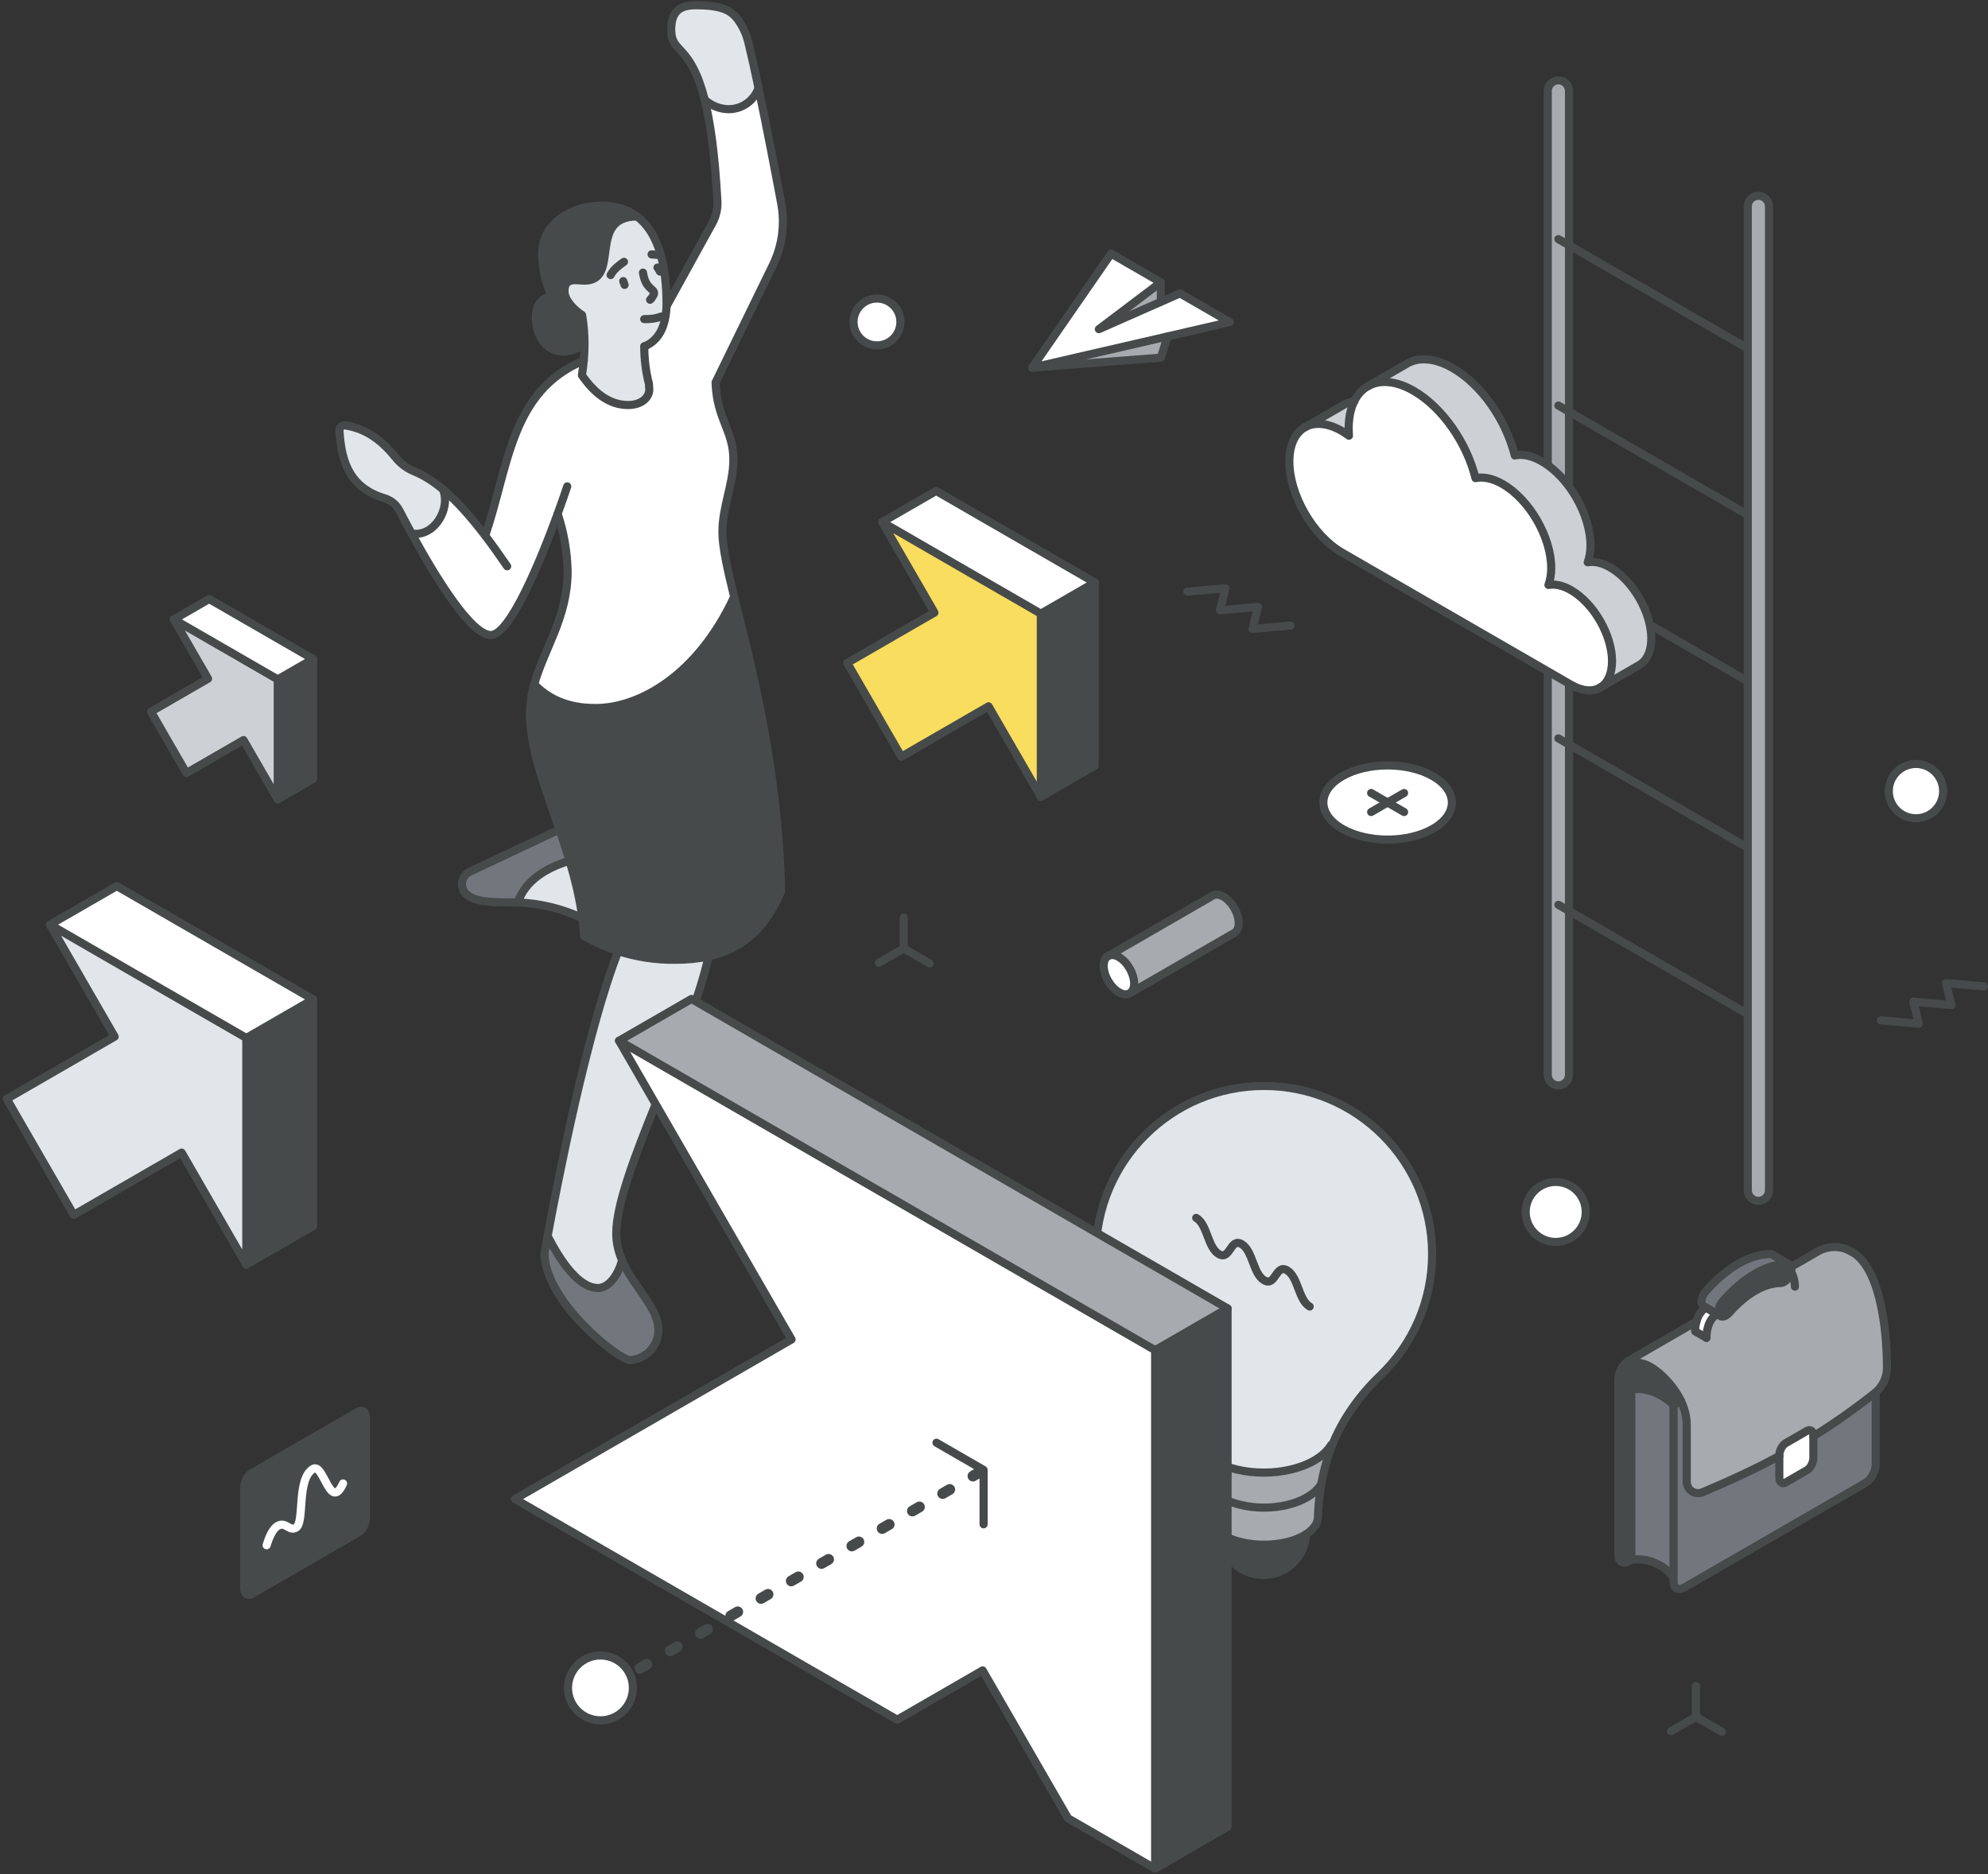 <svg xmlns="http://www.w3.org/2000/svg" xmlns:xlink="http://www.w3.org/1999/xlink" x="0" y="0" width="734.25" height="692.308" viewBox="0, 0, 734.25, 692.308"><rect x="0" y="0" width="734.25" height="692.308" fill="#333333" stroke="none"/><g id="Layer_1"><path d="M455.417,335.017 C456.409,336.763 457.021,338.721 457.021,340.485 C457.021,342.282 456.39,343.538 455.372,344.131 L416.74,366.435 C417.758,365.842 418.39,364.58 418.39,362.789 C418.39,361.018 417.777,359.066 416.792,357.321 C415.769,355.524 414.338,353.946 412.76,353.038 C411.208,352.143 409.798,352.059 408.78,352.645 L447.411,330.341 C448.429,329.755 449.839,329.839 451.392,330.734 C452.97,331.648 454.399,333.22 455.417,335.017" fill="#A7AAAE"></path><path d="M416.792,357.321 C417.777,359.066 418.39,361.018 418.39,362.789 C418.39,364.58 417.758,365.842 416.74,366.435 C415.723,367.021 414.313,366.937 412.76,366.035 C411.208,365.14 409.798,363.601 408.78,361.836 C407.763,360.071 407.131,358.081 407.131,356.29 C407.131,354.493 407.763,353.231 408.78,352.645 C409.798,352.059 411.208,352.143 412.76,353.038 C414.338,353.946 415.769,355.524 416.792,357.321" fill="#FFFFFF"></path><path d="M409.281,353.145 C410.299,352.559 411.709,352.643 413.26,353.538 C414.839,354.446 416.269,356.024 417.293,357.821 C418.278,359.566 418.89,361.518 418.89,363.289 C418.89,365.08 418.26,366.344 417.241,366.935 C416.225,367.523 414.813,367.437 413.26,366.535 C411.709,365.64 410.299,364.101 409.281,362.335 C408.263,360.571 407.632,358.581 407.632,356.79 C407.632,354.993 408.263,353.731 409.281,353.145 z" fill-opacity="0" stroke="#474A4A" stroke-width="3" stroke-linecap="round" stroke-linejoin="round"></path><path d="M409.281,353.145 L447.912,330.841 C448.929,330.254 450.34,330.338 451.892,331.233 C453.47,332.148 454.9,333.72 455.918,335.517 C456.91,337.262 457.521,339.22 457.521,340.985 C457.521,342.782 456.89,344.038 455.873,344.63 L417.241,366.935" fill-opacity="0" stroke="#474A4A" stroke-width="3" stroke-linecap="round" stroke-linejoin="round"></path><path d="M476.646,231.075 L462.604,232.311 L464.623,224.193 L450.581,225.429 L452.598,217.311 L438.556,218.546" fill-opacity="0" stroke="#474A4A" stroke-width="3" stroke-linecap="round" stroke-linejoin="round"></path><path d="M528.443,462.76 C528.443,480.379 521.098,496.302 509.3,507.602 C501.659,514.917 495.391,523.592 491.511,533.368 L491.154,533.227 C489.898,535.346 487.801,537.338 484.873,539.026 C474.598,544.958 457.947,544.958 447.672,539.026 C444.752,537.345 442.663,535.361 441.406,533.249 L441.169,533.346 C437.288,523.577 431.021,514.909 423.386,507.602 C411.595,496.302 404.244,480.379 404.244,462.76 C404.244,428.46 432.047,400.656 466.347,400.649 C500.64,400.656 528.443,428.46 528.443,462.76" fill="#E1E6EA"></path><path d="M491.154,533.226 L491.511,533.368 C491.013,534.586 490.567,535.829 490.158,537.084 C489.162,540.163 488.351,543.299 487.735,546.496 L487.719,546.496 C487.638,546.905 487.564,547.306 487.497,547.715 C486.426,549.506 484.649,551.194 482.167,552.629 C473.425,557.669 459.262,557.669 450.528,552.629 C448.037,551.194 446.26,549.506 445.19,547.707 C445.123,547.298 445.042,546.897 444.966,546.496 L444.952,546.496 C444.335,543.299 443.525,540.163 442.529,537.084 C442.12,535.821 441.667,534.572 441.169,533.345 L441.406,533.248 C442.663,535.36 444.752,537.344 447.673,539.025 C457.947,544.957 474.598,544.957 484.873,539.025 C487.801,537.337 489.898,535.345 491.154,533.226" fill="#A7AAAE"></path><path d="M487.496,547.716 C486.79,551.671 486.389,555.699 486.292,559.774 C486.292,562.078 484.815,564.351 481.891,566.258 C481.45,566.545 480.97,566.822 480.456,567.089 C478.511,568.097 476.256,568.851 473.854,569.356 C471.453,569.862 468.898,570.114 466.342,570.114 C461.234,570.114 456.129,569.11 452.236,567.089 C451.537,566.726 450.898,566.338 450.318,565.937 C447.693,564.116 446.393,561.951 446.393,559.774 C446.297,555.699 445.895,551.671 445.189,547.708 C446.26,549.507 448.036,551.195 450.527,552.63 C459.262,557.67 473.424,557.67 482.166,552.63 C484.648,551.195 486.426,549.507 487.496,547.716" fill="#A7AAAE"></path><path d="M481.891,566.258 C481.497,574.636 474.583,581.31 466.109,581.31 C457.53,581.31 450.542,574.471 450.319,565.937 C450.899,566.338 451.537,566.726 452.237,567.089 C456.129,569.11 461.235,570.114 466.342,570.114 C468.899,570.114 471.453,569.862 473.855,569.356 C476.256,568.851 478.511,568.097 480.456,567.089 C480.97,566.822 481.453,566.548 481.891,566.258" fill="#474A4A"></path><path d="M492.011,533.868 C495.94,524.111 502.158,515.417 509.8,508.101 C521.598,496.802 528.943,480.879 528.943,463.26 C528.943,428.96 501.14,401.156 466.847,401.149 C432.546,401.156 404.743,428.96 404.743,463.26 C404.743,480.879 412.095,496.802 423.886,508.101 C431.521,515.409 437.75,524.092 441.668,533.846 C442.161,535.074 442.619,536.321 443.029,537.585 C444.025,540.663 444.834,543.8 445.451,546.996 L445.466,546.996 C445.541,547.397 445.619,547.8 445.69,548.208 C446.367,552.176 446.797,556.199 446.894,560.273 C446.894,562.451 448.194,564.616 450.819,566.436 C451.399,566.838 452.037,567.225 452.737,567.589 C456.629,569.609 461.735,570.614 466.842,570.614 C469.399,570.614 471.953,570.361 474.355,569.855 C476.756,569.35 479.011,568.597 480.956,567.589 C481.47,567.322 481.95,567.045 482.391,566.758 C485.316,564.85 486.792,562.578 486.792,560.273 C486.889,556.199 487.319,552.176 487.996,548.216 C488.067,547.807 488.138,547.405 488.219,546.996 L488.235,546.996 C488.851,543.8 489.661,540.663 490.657,537.585 C491.067,536.329 491.519,535.09 492.011,533.868 z" fill-opacity="0" stroke="#474A4A" stroke-width="3" stroke-linecap="round" stroke-linejoin="round"></path><path d="M441.802,449.879 C445.994,452.295 445.994,460.852 450.187,463.268 C454.372,465.698 454.372,457.135 458.566,459.551 C462.75,461.974 462.75,470.538 466.944,472.954 C471.144,475.377 471.144,466.821 475.336,469.237 C479.522,471.66 479.522,480.217 483.722,482.633" fill-opacity="0" stroke="#474A4A" stroke-width="3" stroke-linecap="round" stroke-linejoin="round"></path><path d="M488.011,548.193 C488.004,548.201 488.004,548.208 487.996,548.215 C486.926,550.006 485.149,551.694 482.666,553.13 C473.924,558.17 459.762,558.17 451.028,553.13 C448.536,551.694 446.76,550.006 445.69,548.208" fill-opacity="0" stroke="#474A4A" stroke-width="3" stroke-linecap="round" stroke-linejoin="round"></path><path d="M491.654,533.726 C490.398,535.845 488.301,537.837 485.373,539.525 C475.098,545.457 458.447,545.457 448.173,539.525 C445.252,537.844 443.163,535.86 441.906,533.748" fill-opacity="0" stroke="#474A4A" stroke-width="3" stroke-linecap="round" stroke-linejoin="round"></path><path d="M482.391,566.758 C481.997,575.136 475.083,581.81 466.609,581.81 C458.03,581.81 451.042,574.971 450.819,566.437" fill-opacity="0" stroke="#474A4A" stroke-width="3" stroke-linecap="round" stroke-linejoin="round"></path><path d="M403.861,214.678 L403.861,282.34 L383.923,293.847 L383.923,226.186 z" fill="#474A4A"></path><path d="M403.861,214.678 L383.923,226.186 L325.319,192.355 L345.258,180.847 z" fill="#FFFFFF"></path><path d="M383.922,226.186 L383.922,293.848 L364.616,260.413 L332.41,279.005 L312.418,244.382 L344.624,225.79 L325.318,192.355 z" fill="#F8DD5E"></path><path d="M384.422,294.348 L384.422,226.686 L325.818,192.855 L345.124,226.29 L312.918,244.883 L332.91,279.506 L365.116,260.913 L384.422,294.348 z" fill-opacity="0" stroke="#474A4A" stroke-width="3" stroke-linecap="round" stroke-linejoin="round"></path><path d="M384.422,226.686 L404.36,215.178" fill-opacity="0" stroke="#474A4A" stroke-width="3" stroke-linecap="round" stroke-linejoin="round"></path><path d="M384.422,294.348 L404.36,282.84 L404.36,215.179 L345.758,181.348 L325.818,192.855" fill-opacity="0" stroke="#474A4A" stroke-width="3" stroke-linecap="round" stroke-linejoin="round"></path><path d="M178.688,197.356 L178.726,197.331 C187.474,171.465 188.055,144.07 215.096,132.668 C214.945,134.488 214.717,136.295 214.426,138.104 C218.661,144.248 224.186,149.114 231.48,149.114 C236.663,149.114 239.306,146.156 239.306,143.388 C239.306,142.68 239.179,141.959 239.179,141.264 C238.029,136.789 237.447,132.174 237.46,127.547 L237.46,127.484 C242.567,125.411 245.538,120.519 245.677,112.592 L245.689,112.592 L262.605,81.91 C263.97,79.445 264.614,76.651 264.463,73.832 C263.527,56.134 261.783,44.352 259.748,36.286 C262.212,38.574 265.449,39.851 268.812,39.838 C273.73,39.75 278.04,36.627 279.658,32.001 C282.68,46.399 285.941,63.44 288.027,74.603 C289.481,82.315 288.406,90.305 284.968,97.371 L263.793,140.771 C264.26,154.424 270.367,158.457 270.367,169.24 C270.367,178.57 266.321,186.383 266.321,196.092 C266.321,201.502 268.116,209.593 270.683,220.048 L270.62,220.061 C257.282,248.72 235.93,261.045 219.433,261.045 C208.484,261.045 201.772,257.329 196.816,252.297 C200.457,239.137 209.142,227.621 209.142,210.529 C208.99,203.31 207.751,196.155 205.463,189.303 C199.534,205.548 188.018,234.081 180.812,234.081 C173.593,234.081 160.876,213.689 151.546,196.61 L151.571,196.597 C152.013,196.661 152.468,196.705 152.924,196.711 C159.282,196.799 163.872,190.087 163.872,184.158 C163.834,182.894 163.619,181.642 163.252,180.416 C168.119,184.524 173.188,190.125 178.688,197.356" fill="#FFFFFF"></path><path d="M209.863,317.454 C208.7,313.535 207.423,309.679 206.134,305.912 C200.837,290.35 195.249,276.039 195.249,263.207 C195.249,259.365 195.856,255.774 196.817,252.298 C201.772,257.329 208.485,261.046 219.433,261.046 C235.93,261.046 257.282,248.72 270.62,220.061 L270.683,220.048 C276.675,244.51 286.852,281.981 288.028,328.68 C283.047,340.133 275.79,349.539 261.176,352.801 C257.573,353.61 253.528,354.039 248.964,354.039 C241.771,354.128 234.654,353.054 227.865,350.854 C223.504,349.451 219.268,347.579 215.261,345.266 C215.122,343.041 214.894,340.841 214.604,338.654 C213.643,331.385 211.911,324.318 209.863,317.454" fill="#474A4A"></path><path d="M275.904,15.161 C277.029,19.75 278.319,25.616 279.658,32 C278.04,36.627 273.73,39.749 268.812,39.838 C265.449,39.851 262.213,38.574 259.748,36.286 C254.514,15.502 247.397,19.421 247.397,10.408 C247.397,3.328 251.088,1.445 256.36,1.445 C266.094,1.445 269.419,3.303 271.96,6.64 C273.831,9.182 275.171,12.077 275.904,15.161" fill="#E1E6EA"></path><path d="M248.964,354.039 C253.528,354.039 257.573,353.609 261.176,352.8 C254.792,382.875 227.106,433.632 227.106,455.11 C227.106,458.727 227.941,461.988 229.243,465.022 L229.23,465.034 C227.991,470.028 224.578,475.287 220.368,475.287 C213.251,475.287 206.538,465.414 201.759,456.097 C205.261,437.02 216.31,380.043 227.865,350.853 C234.653,353.053 241.771,354.127 248.964,354.039" fill="#E1E6EA"></path><path d="M215.096,132.667 C215.286,130.631 215.374,128.596 215.374,126.548 L215.374,126.435 C215.381,122.907 215.083,119.368 214.489,115.891 C211.493,113.944 207.979,110.392 207.979,107.029 C207.979,103.957 209.521,102.984 211.885,102.984 C213.061,102.984 214.173,103.161 215.387,103.161 C228.964,103.161 216.209,79.697 234.78,79.457 C243.111,85.702 245.689,98.458 245.689,111.985 C245.689,112.187 245.685,112.389 245.677,112.592 C245.36,120.513 242.567,125.411 237.46,127.484 L237.46,127.547 C237.447,132.174 238.029,136.788 239.179,141.263 C239.179,141.959 239.305,142.679 239.305,143.387 C239.305,146.156 236.663,149.114 231.48,149.114 C224.185,149.114 218.661,144.247 214.426,138.103 C214.717,136.295 214.945,134.487 215.096,132.667" fill="#E1E6EA"></path><path d="M242.693,490.975 C242.579,496.752 238.104,501.481 232.352,501.923 C227.788,501.923 200.609,479.99 200.609,462.493 C200.609,462.468 201.013,460.129 201.759,456.096 C206.537,465.413 213.25,475.287 220.368,475.287 C224.577,475.287 227.991,470.028 229.23,465.034 L229.242,465.022 C233.503,475.046 242.693,482.454 242.693,490.975" fill="#72777E"></path><path d="M234.78,79.457 C216.209,79.697 228.965,103.161 215.387,103.161 C214.174,103.161 213.061,102.984 211.885,102.984 C209.522,102.984 207.979,103.957 207.979,107.029 C207.979,110.392 211.493,113.944 214.489,115.891 C215.084,119.368 215.381,122.907 215.375,126.435 L215.375,126.548 C213.137,128.318 210.381,129.304 207.537,129.355 C200.799,129.355 197.41,122.92 197.41,116.814 C197.41,111.429 200.116,109.621 203.188,108.736 C200.976,103.881 199.8,98.635 199.724,93.313 C199.724,81.91 210.684,75.462 221.582,75.462 C227.069,75.462 231.405,76.916 234.78,79.457" fill="#474A4A"></path><path d="M209.863,317.454 C211.911,324.318 213.643,331.385 214.604,338.654 C207.119,335.14 199.016,333.168 190.761,332.852 L190.761,332.839 C193.517,324.811 201.039,320.147 209.863,317.454" fill="#E1E6EA"></path><path d="M206.133,305.912 C207.423,309.679 208.699,313.535 209.862,317.454 C201.038,320.147 193.516,324.811 190.76,332.839 L190.76,332.852 C190.179,332.827 189.597,332.814 189.003,332.814 L186.652,332.814 C179.914,332.814 174.68,332.473 171.684,329.729 C169.661,327.795 169.595,324.605 171.52,322.586 C171.951,322.133 172.467,321.765 173.036,321.499 z" fill="#72777E"></path><path d="M163.252,180.415 C163.619,181.642 163.834,182.893 163.872,184.157 C163.872,190.086 159.282,196.799 152.924,196.71 C152.468,196.704 152.013,196.66 151.571,196.597 L151.546,196.609 C149.915,193.626 148.385,190.744 147.007,188.089 C145.882,185.927 143.948,184.309 141.622,183.601 C129.498,179.91 125.579,171.358 124.884,158.595 C124.854,158.04 125.074,157.496 125.491,157.116 C125.908,156.737 126.465,156.565 127.008,156.648 C135.116,157.892 140.825,162.552 145.655,168.532 C147.488,170.795 149.852,172.564 152.544,173.652 C156.071,175.093 159.611,177.331 163.252,180.402 z" fill="#E1E6EA"></path><path d="M246.189,113.092 L263.104,82.41 C264.469,79.945 265.114,77.151 264.962,74.332 C264.027,56.634 262.28,44.852 260.247,36.785 C255.008,16.004 247.896,19.921 247.896,10.907 C247.896,3.828 251.587,1.945 256.859,1.945 C266.593,1.945 269.918,3.803 272.459,7.14 C274.33,9.681 275.67,12.576 276.403,15.661 C277.528,20.25 278.818,26.116 280.158,32.5 C283.18,46.899 286.441,63.94 288.527,75.103 C289.981,82.815 288.906,90.804 285.467,97.871 L264.293,141.271 C264.76,154.924 270.866,158.956 270.866,169.74 C270.866,179.07 266.821,186.883 266.821,196.592 C266.821,202.002 268.618,210.092 271.182,220.548 C277.18,245.008 287.351,282.48 288.527,329.179 C283.546,340.633 276.287,350.029 261.675,353.3 C258.072,354.107 254.027,354.539 249.463,354.539 C242.27,354.627 235.155,353.546 228.364,351.353 C224.004,349.945 219.768,348.079 215.76,345.765 C215.621,343.54 215.393,341.341 215.103,339.154 C214.139,331.885 212.405,324.819 210.362,317.953 C209.196,314.035 207.919,310.179 206.633,306.411 C201.322,290.854 195.748,276.538 195.748,263.707 C195.748,259.864 196.355,256.274 197.316,252.797 C200.955,239.636 209.642,228.12 209.642,211.029 C209.49,203.81 208.251,196.655 205.963,189.802" fill-opacity="0" stroke="#474A4A" stroke-width="3" stroke-linecap="round" stroke-linejoin="round"></path><path d="M197.266,252.746 L197.317,252.797 C202.291,257.809 208.985,261.545 219.933,261.545 C236.431,261.545 257.783,249.219 271.12,220.56" fill-opacity="0" stroke="#474A4A" stroke-width="3" stroke-linecap="round" stroke-linejoin="round"></path><path d="M179.226,197.83 C187.975,171.965 188.556,144.57 215.596,133.167 L215.609,133.167" fill-opacity="0" stroke="#474A4A" stroke-width="3" stroke-linecap="round" stroke-linejoin="round"></path><path d="M163.752,180.903 C160.111,177.831 156.571,175.593 153.044,174.153 C150.352,173.065 147.988,171.296 146.155,169.032 C141.325,163.053 135.616,158.392 127.508,157.149 C126.965,157.066 126.408,157.237 125.991,157.617 C125.574,157.996 125.354,158.54 125.384,159.096 C126.079,171.859 129.998,180.41 142.122,184.102 C144.448,184.81 146.382,186.428 147.507,188.59 C148.885,191.244 150.416,194.127 152.046,197.11 C161.378,214.188 174.093,234.581 181.312,234.581 C188.518,234.581 200.034,206.048 205.963,189.803 L205.963,189.79 C207.72,184.986 208.984,181.27 209.503,179.664" fill-opacity="0" stroke="#474A4A" stroke-width="3" stroke-linecap="round" stroke-linejoin="round"></path><path d="M187.316,209.183 C184.484,205.036 181.786,201.261 179.188,197.856 C173.676,190.634 168.619,185.024 163.752,180.915" fill-opacity="0" stroke="#474A4A" stroke-width="3" stroke-linecap="round" stroke-linejoin="round"></path><path d="M152.071,197.097 C152.513,197.16 152.968,197.204 153.424,197.211 C159.782,197.299 164.372,190.587 164.372,184.658 C164.334,183.393 164.119,182.142 163.752,180.915 L163.752,180.903" fill-opacity="0" stroke="#474A4A" stroke-width="3" stroke-linecap="round" stroke-linejoin="round"></path><path d="M237.96,127.908 L237.96,128.047 C237.947,132.674 238.529,137.288 239.679,141.763 C239.679,142.459 239.806,143.179 239.806,143.887 C239.806,146.656 237.163,149.614 231.98,149.614 C224.686,149.614 219.161,144.747 214.926,138.603 C215.217,136.795 215.436,134.987 215.596,133.167 C215.776,131.131 215.875,129.096 215.875,127.049 L215.875,126.935 C215.881,123.408 215.584,119.868 214.989,116.391 C211.993,114.445 208.479,110.892 208.479,107.53 C208.479,104.457 210.022,103.484 212.385,103.484 C213.561,103.484 214.673,103.661 215.887,103.661 C229.464,103.661 216.708,80.077 235.28,79.957 L235.368,79.957" fill-opacity="0" stroke="#474A4A" stroke-width="3" stroke-linecap="round" stroke-linejoin="round"></path><path d="M237.96,127.984 C243.067,125.911 245.86,121.013 246.177,113.092 C246.185,112.889 246.189,112.687 246.189,112.485 C246.189,98.958 243.605,86.211 235.28,79.957 C231.902,77.42 227.568,75.963 222.082,75.963 C211.184,75.963 200.224,82.41 200.224,93.813 C200.3,99.135 201.476,104.381 203.688,109.236 C200.616,110.121 197.91,111.929 197.91,117.314 C197.91,123.42 201.298,129.855 208.037,129.855 C210.881,129.804 213.637,128.818 215.875,127.048" fill-opacity="0" stroke="#474A4A" stroke-width="3" stroke-linecap="round" stroke-linejoin="round"></path><path d="M260.235,36.773 L260.248,36.786 C262.713,39.074 265.949,40.351 269.312,40.338 C274.23,40.25 278.54,37.127 280.158,32.501 C280.171,32.487 280.184,32.462 280.184,32.45" fill-opacity="0" stroke="#474A4A" stroke-width="3" stroke-linecap="round" stroke-linejoin="round"></path><path d="M228.365,351.353 C216.81,380.543 205.774,437.522 202.26,456.596 C201.516,460.629 201.109,462.968 201.109,462.993 C201.109,480.49 228.289,502.423 232.853,502.423 C238.605,501.981 243.08,497.252 243.194,491.475 C243.194,482.955 234.021,475.539 229.743,465.522 C228.446,462.485 227.606,459.226 227.606,455.61 C227.606,434.131 255.292,383.374 261.676,353.3" fill-opacity="0" stroke="#474A4A" stroke-width="3" stroke-linecap="round" stroke-linejoin="round"></path><path d="M202.259,456.597 C207.037,465.914 213.75,475.787 220.868,475.787 C225.077,475.787 228.491,470.529 229.73,465.535" fill-opacity="0" stroke="#474A4A" stroke-width="3" stroke-linecap="round" stroke-linejoin="round"></path><path d="M206.633,306.412 L173.536,321.999 C172.967,322.265 172.451,322.633 172.02,323.086 C170.095,325.105 170.161,328.295 172.184,330.229 C175.18,332.973 180.414,333.314 187.152,333.314 L189.503,333.314 C190.097,333.314 190.679,333.328 191.26,333.352 C199.515,333.689 207.619,335.64 215.103,339.154" fill-opacity="0" stroke="#474A4A" stroke-width="3" stroke-linecap="round" stroke-linejoin="round"></path><path d="M191.261,333.339 C194.017,325.311 201.539,320.647 210.363,317.954 C210.375,317.941 210.375,317.941 210.388,317.941" fill-opacity="0" stroke="#474A4A" stroke-width="3" stroke-linecap="round" stroke-linejoin="round"></path><path d="M237.471,100.697 C238.445,106.896 241.576,106.49 241.576,108.367 C241.576,108.824 240.488,110.537 240.107,110.731" fill-opacity="0" stroke="#474A4A" stroke-width="3" stroke-linecap="round" stroke-linejoin="round"></path><path d="M230.185,103.847 C230.347,104.308 230.548,104.766 230.678,105.239" fill-opacity="0" stroke="#474A4A" stroke-width="3" stroke-linecap="round" stroke-linejoin="round"></path><path d="M242.832,98.831 C243.187,99.289 243.508,99.799 243.767,100.32" fill-opacity="0" stroke="#474A4A" stroke-width="3" stroke-linecap="round" stroke-linejoin="round"></path><path d="M225.534,101.593 C226.606,99.523 228.596,98.013 230.467,96.711" fill-opacity="0" stroke="#474A4A" stroke-width="3" stroke-linecap="round" stroke-linejoin="round"></path><path d="M240.652,93.962 C241.714,94.099 242.779,94.17 243.85,94.178" fill-opacity="0" stroke="#474A4A" stroke-width="3" stroke-linecap="round" stroke-linejoin="round"></path><path d="M452.885,482.819 L452.885,674.314 L426.139,689.753 L426.139,498.257 z" fill="#474A4A"></path><path d="M401.445,484.002 L228.146,383.945 L291.853,494.296 L189.716,553.251 L330.885,634.759 L362.432,616.542 L393.979,671.183 L426.139,689.753 L426.139,498.258 z" fill="#FFFFFF"></path><path d="M429.313,469.209 L299.118,395.399 C299.473,395.149 299.808,394.894 300.173,394.647 L254.891,368.507 L228.146,383.945 L426.139,498.258 L452.885,482.819 z" fill="#A7AAAE"></path><path d="M280.915,414.629 L228.645,384.444 L292.353,494.796 L190.215,553.751 L331.385,635.258 L362.932,617.042 L394.479,671.682 L426.639,690.253 L426.639,498.757 L280.915,414.629 z" fill-opacity="0" stroke="#474A4A" stroke-width="3" stroke-linecap="round" stroke-linejoin="round"></path><path d="M228.645,384.445 L255.391,369.007 L453.385,483.32 L453.385,674.815 L426.639,690.253" fill-opacity="0" stroke="#474A4A" stroke-width="3" stroke-linecap="round" stroke-linejoin="round"></path><path d="M426.639,498.758 L453.385,483.32" fill-opacity="0" stroke="#474A4A" stroke-width="3" stroke-linecap="round" stroke-linejoin="round"></path><path d="M115.145,368.685 L115.145,452.405 L90.474,466.643 L90.474,382.923 z" fill="#474A4A"></path><path d="M115.145,368.685 L90.474,382.923 L17.963,341.063 L42.634,326.825 z" fill="#FFFFFF"></path><path d="M90.474,382.924 L90.474,466.644 L66.587,425.275 L26.737,448.279 L2,405.439 L41.85,382.434 L17.963,341.064 z" fill="#E1E6EA"></path><path d="M90.974,467.143 L90.974,383.423 L18.463,341.563 L42.35,382.933 L2.5,405.938 L27.237,448.779 L67.087,425.774 L90.974,467.143 z" fill-opacity="0" stroke="#474A4A" stroke-width="3" stroke-linecap="round" stroke-linejoin="round"></path><path d="M90.974,383.424 L115.645,369.186" fill-opacity="0" stroke="#474A4A" stroke-width="3" stroke-linecap="round" stroke-linejoin="round"></path><path d="M90.974,467.143 L115.645,452.905 L115.645,369.185 L43.134,327.325 L18.463,341.563" fill-opacity="0" stroke="#474A4A" stroke-width="3" stroke-linecap="round" stroke-linejoin="round"></path><path d="M575.074,400.453 C572.907,400.453 571.15,398.697 571.15,396.53 L571.15,33.095 C571.15,30.929 572.907,29.172 575.074,29.172 C577.241,29.172 578.997,30.929 578.997,33.095 L578.997,396.53 C578.997,398.697 577.241,400.453 575.074,400.453" fill="#A7AAAE"></path><path d="M575.574,400.953 C573.407,400.953 571.65,399.197 571.65,397.03 L571.65,33.595 C571.65,31.429 573.407,29.672 575.574,29.672 C577.741,29.672 579.497,31.429 579.497,33.595 L579.497,397.03 C579.497,399.197 577.741,400.953 575.574,400.953 z" fill-opacity="0" stroke="#474A4A" stroke-width="3" stroke-linecap="round" stroke-linejoin="round"></path><path d="M648.948,443.103 C646.781,443.103 645.025,441.347 645.025,439.18 L645.025,75.746 C645.025,73.58 646.781,71.823 648.948,71.823 C651.115,71.823 652.871,73.58 652.871,75.746 L652.871,439.18 C652.871,441.347 651.115,443.103 648.948,443.103" fill="#A7AAAE"></path><path d="M649.448,443.603 C647.281,443.603 645.525,441.847 645.525,439.68 L645.525,76.246 C645.525,74.08 647.281,72.323 649.448,72.323 C651.615,72.323 653.371,74.08 653.371,76.246 L653.371,439.68 C653.371,441.847 651.615,443.603 649.448,443.603 z" fill-opacity="0" stroke="#474A4A" stroke-width="3" stroke-linecap="round" stroke-linejoin="round"></path><path d="M575.574,334.233 L645.525,374.62" fill-opacity="0" stroke="#474A4A" stroke-width="3" stroke-linecap="round" stroke-linejoin="round"></path><path d="M575.574,272.757 L645.525,313.144" fill-opacity="0" stroke="#474A4A" stroke-width="3" stroke-linecap="round" stroke-linejoin="round"></path><path d="M575.574,211.281 L645.525,251.668" fill-opacity="0" stroke="#474A4A" stroke-width="3" stroke-linecap="round" stroke-linejoin="round"></path><path d="M575.574,149.806 L645.525,190.193" fill-opacity="0" stroke="#474A4A" stroke-width="3" stroke-linecap="round" stroke-linejoin="round"></path><path d="M575.574,88.33 L645.525,128.717" fill-opacity="0" stroke="#474A4A" stroke-width="3" stroke-linecap="round" stroke-linejoin="round"></path><path d="M475.71,169.951 C475.71,182.345 484.408,197.408 495.139,203.604 L579.752,252.454 C583.928,254.866 587.713,255.089 590.459,253.515 L590.66,253.392 C593.284,251.762 594.893,248.423 594.893,243.711 C594.893,234.064 588.114,222.329 579.752,217.506 C576.67,215.719 573.8,215.139 571.399,215.585 C572.059,213.821 572.427,211.744 572.427,209.332 C572.427,197.921 564.421,184.054 554.539,178.347 C550.799,176.181 547.326,175.512 544.457,176.115 C541.297,163.229 532.286,150.032 521.646,143.89 C515.148,140.128 509.24,139.703 504.919,142.059 C502.697,143.265 500.889,145.197 499.638,147.787 C498.332,150.445 497.617,153.794 497.617,157.758 C497.617,158.652 497.662,159.545 497.729,160.449 C496.88,159.835 496.021,159.243 495.139,158.73 C489.913,155.715 485.167,155.358 481.673,157.211 L481.404,157.368 C477.888,159.4 475.71,163.754 475.71,169.951" fill="#FFFFFF"></path><path d="M495.91,148.994 L481.674,157.212 C485.168,155.358 489.914,155.716 495.139,158.73 C496.021,159.244 496.881,159.836 497.729,160.45 C497.663,159.545 497.618,158.652 497.618,157.759 C497.618,153.795 498.333,150.445 499.639,147.788 C498.276,147.944 497.026,148.357 495.91,148.994" fill="#CDD1D6"></path><path d="M504.919,142.048 L504.919,142.059 C509.24,139.703 515.148,140.128 521.646,143.89 C532.286,150.031 541.297,163.229 544.457,176.114 C547.326,175.511 550.799,176.181 554.539,178.347 C564.421,184.053 572.427,197.921 572.427,209.332 C572.427,211.744 572.059,213.821 571.399,215.585 C573.8,215.138 576.67,215.719 579.752,217.506 C588.114,222.329 594.893,234.064 594.893,243.711 C594.893,248.423 593.284,251.761 590.66,253.392 L604.964,245.14 C607.699,243.555 609.397,240.172 609.397,235.337 C609.397,225.69 602.619,213.955 594.256,209.131 C591.174,207.345 588.305,206.764 585.903,207.211 C586.563,205.446 586.931,203.37 586.931,200.958 C586.931,189.547 578.926,175.679 569.044,169.973 C565.303,167.807 561.831,167.137 558.961,167.74 C555.801,154.855 546.791,141.657 536.149,135.516 C529.518,131.675 523.499,131.318 519.155,133.83 z" fill="#CDD1D6"></path><path d="M481.905,157.868 C478.388,159.9 476.211,164.255 476.211,170.451 C476.211,182.846 484.909,197.908 495.639,204.105 L580.253,252.954 C584.428,255.367 588.214,255.59 590.96,254.015" fill-opacity="0" stroke="#474A4A" stroke-width="3" stroke-linecap="round" stroke-linejoin="round"></path><path d="M591.161,253.892 C593.785,252.262 595.393,248.923 595.393,244.211 C595.393,234.564 588.615,222.829 580.253,218.006 C577.171,216.219 574.301,215.639 571.9,216.085 C572.559,214.321 572.928,212.244 572.928,209.832 C572.928,198.421 564.922,184.554 555.04,178.848 C551.3,176.682 547.827,176.012 544.958,176.615 C541.798,163.729 532.787,150.532 522.146,144.391 C515.648,140.628 509.744,140.207 505.42,142.559 C503.199,143.767 501.398,145.702 500.139,148.288 C498.842,150.95 498.118,154.294 498.118,158.258 C498.118,159.152 498.163,160.045 498.229,160.949 C497.381,160.335 496.521,159.744 495.64,159.23 C490.414,156.215 485.668,155.858 482.174,157.711" fill-opacity="0" stroke="#474A4A" stroke-width="3" stroke-linecap="round" stroke-linejoin="round"></path><path d="M590.959,254.015 L605.464,245.64 C608.199,244.055 609.896,240.672 609.896,235.837 C609.896,226.19 603.119,214.455 594.756,209.631 C591.674,207.845 588.805,207.265 586.403,207.711 C587.063,205.947 587.431,203.87 587.431,201.458 C587.431,190.047 579.426,176.179 569.544,170.473 C565.803,168.307 562.331,167.638 559.461,168.241 C556.301,155.355 547.291,142.158 536.649,136.016 C530.018,132.176 523.999,131.818 519.655,134.33 L505.151,142.704" fill-opacity="0" stroke="#474A4A" stroke-width="3" stroke-linecap="round" stroke-linejoin="round"></path><path d="M500.138,148.288 C498.776,148.444 497.526,148.857 496.409,149.494 L481.905,157.868" fill-opacity="0" stroke="#474A4A" stroke-width="3" stroke-linecap="round" stroke-linejoin="round"></path><path d="M585.183,447.189 C585.183,441.064 580.218,436.098 574.093,436.098 C567.968,436.098 563.002,441.064 563.002,447.189 C563.002,453.314 567.968,458.279 574.093,458.279 C580.218,458.279 585.183,453.314 585.183,447.189" fill="#FFFFFF"></path><path d="M585.683,447.689 C585.683,441.564 580.718,436.598 574.593,436.598 C568.468,436.598 563.502,441.564 563.502,447.689 C563.502,453.814 568.468,458.779 574.593,458.779 C580.718,458.779 585.683,453.814 585.683,447.689 z" fill-opacity="0" stroke="#474A4A" stroke-width="3" stroke-linecap="round" stroke-linejoin="round"></path><path d="M717.184,291.737 C717.184,286.193 712.69,281.698 707.145,281.698 C701.601,281.698 697.107,286.193 697.107,291.737 C697.107,297.281 701.601,301.776 707.145,301.776 C712.69,301.776 717.184,297.281 717.184,291.737" fill="#FFFFFF"></path><path d="M717.684,292.237 C717.684,286.693 713.19,282.198 707.645,282.198 C702.101,282.198 697.607,286.693 697.607,292.237 C697.607,297.781 702.101,302.276 707.645,302.276 C713.19,302.276 717.684,297.781 717.684,292.237 z" fill-opacity="0" stroke="#474A4A" stroke-width="3" stroke-linecap="round" stroke-linejoin="round"></path><path d="M332.06,118.429 C332.06,113.647 328.183,109.77 323.401,109.77 C318.619,109.77 314.742,113.647 314.742,118.429 C314.742,123.211 318.619,127.088 323.401,127.088 C328.183,127.088 332.06,123.211 332.06,118.429" fill="#FFFFFF"></path><path d="M332.56,118.929 C332.56,114.147 328.683,110.27 323.901,110.27 C319.119,110.27 315.242,114.147 315.242,118.929 C315.242,123.711 319.119,127.588 323.901,127.588 C328.683,127.588 332.56,123.711 332.56,118.929 z" fill-opacity="0" stroke="#474A4A" stroke-width="3" stroke-linecap="round" stroke-linejoin="round"></path><path d="M694.66,376.904 L708.702,378.14 L706.683,370.022 L720.725,371.258 L718.708,363.14 L732.75,364.375" fill-opacity="0" stroke="#474A4A" stroke-width="3" stroke-linecap="round" stroke-linejoin="round"></path><path d="M333.785,338.965 L333.785,350.356 L324.602,355.657" fill-opacity="0" stroke="#474A4A" stroke-width="3" stroke-linecap="round" stroke-linejoin="round"></path><path d="M333.785,350.356 L343.412,355.914" fill-opacity="0" stroke="#474A4A" stroke-width="3" stroke-linecap="round" stroke-linejoin="round"></path><path d="M626.383,622.823 L626.383,634.214 L617.2,639.515" fill-opacity="0" stroke="#474A4A" stroke-width="3" stroke-linecap="round" stroke-linejoin="round"></path><path d="M626.383,634.214 L636.011,639.773" fill-opacity="0" stroke="#474A4A" stroke-width="3" stroke-linecap="round" stroke-linejoin="round"></path><path d="M134.647,523.149 C134.645,521.027 133.354,520.045 131.76,520.965 L92.564,543.597 C90.97,544.518 89.676,546.989 89.678,549.111 L89.678,586.105 C89.676,588.234 90.969,589.208 92.563,588.287 L131.762,565.656 C133.355,564.735 134.645,562.272 134.647,560.142 z" fill="#474A4A"></path><path d="M132.262,566.156 L93.063,588.787 C91.469,589.708 90.176,588.734 90.179,586.605 L90.179,549.611 C90.177,547.489 91.47,545.018 93.064,544.097 L132.261,521.466 C133.854,520.545 135.145,521.527 135.147,523.649 L135.147,560.642 C135.145,562.772 133.855,565.235 132.262,566.156 z" fill-opacity="0" stroke="#474A4A" stroke-width="3" stroke-linecap="round" stroke-linejoin="round"></path><path d="M98.478,570.809 C99.144,568.524 100.533,564.837 102.566,563.665 C105.576,561.926 106.769,565.8 109.307,564.338 C112.621,562.42 109.414,546.203 115.675,542.584 C119.567,540.338 121.962,558.589 126.695,547.993" fill-opacity="0" stroke="#FFFFFF" stroke-width="3" stroke-linecap="round" stroke-linejoin="round"></path><path d="M409.878,93.191 L380.746,135.307 L453.691,118.485 L435.314,107.878 L405.352,121.098 L428.252,103.799 z" fill="#FFFFFF"></path><path d="M380.746,135.307 L428.252,131.619 L430.734,123.781 z" fill="#A7AAAE"></path><path d="M405.352,121.098 L428.252,110.992 L428.252,103.799 z" fill="#A7AAAE"></path><path d="M428.752,104.299 L405.852,121.598 L435.814,108.377 L454.19,118.985 L381.246,135.806 L410.378,93.691 L428.752,104.299 z" fill-opacity="0" stroke="#474A4A" stroke-width="3" stroke-linecap="round" stroke-linejoin="round"></path><path d="M428.752,104.299 L428.752,111.491" fill-opacity="0" stroke="#474A4A" stroke-width="3" stroke-linecap="round" stroke-linejoin="round"></path><path d="M431.234,124.28 L428.753,132.118 L381.246,135.806" fill-opacity="0" stroke="#474A4A" stroke-width="3" stroke-linecap="round" stroke-linejoin="round"></path><path d="M696.44,504.746 C696.44,507.573 695.442,510.267 693.669,512.399 C693.248,512.905 692.774,513.364 692.275,513.809 C692.169,513.903 692.057,513.994 691.945,514.083 C684.319,520.1 676.856,525.352 669.252,530.065 L669.252,529.88 C669.252,528.124 668.18,527.318 666.867,528.075 L659.061,532.587 C657.748,533.344 656.676,535.382 656.676,537.13 L656.676,537.332 C647.711,542.173 638.381,546.507 628.28,550.753 C626.685,551.421 624.799,551.043 623.575,549.722 C622.842,548.924 622.48,547.86 622.48,546.789 L622.48,525.925 C622.48,522.726 621.65,519.729 620.369,517.039 C618.298,512.656 615.052,509.088 612.337,506.776 C611.121,505.737 610.009,504.956 609.156,504.464 C602.564,500.666 597.233,503.747 597.233,511.344 L597.233,508.854 C597.233,506.365 599.007,503.322 601.148,502.063 C601.188,502.04 612.523,495.498 626.041,487.691 C625.501,489.657 625.582,491.285 625.582,491.285 L629.762,493.701 C629.762,493.701 629.586,487.249 633.695,484.896 L635.014,485.662 C635.522,485.952 636.224,485.881 636.956,485.46 C637.376,485.22 637.772,484.875 638.148,484.445 C638.362,484.201 638.874,483.64 638.874,483.64 C641.693,480.562 644.753,478.033 647.726,476.317 C649.201,475.463 650.675,474.795 652.133,474.319 C653.422,473.9 654.719,473.63 655.992,473.506 C656.395,473.467 656.805,473.445 657.209,473.441 C657.579,473.437 657.999,473.313 658.417,473.07 C659.053,472.701 659.67,472.073 660.132,471.363 C660.439,470.891 660.693,470.394 660.866,469.881 C661.172,468.968 661.228,468.124 661.027,467.488 C666.931,464.08 670.838,461.825 670.943,461.761 C673.038,460.472 678.121,458.876 683.124,461.761 C693.644,466.996 696.44,489.689 696.44,504.746" fill="#A7AAAE"></path><path d="M692.275,513.809 L692.275,540.571 C692.275,543.076 690.519,546.121 688.352,547.37 L621.529,585.956 C619.362,587.205 617.606,586.191 617.606,583.685 L617.606,518.634 L620.369,517.039 C621.65,519.73 622.48,522.727 622.48,525.925 L622.48,546.789 C622.48,547.861 622.842,548.924 623.575,549.722 C624.799,551.043 626.685,551.421 628.28,550.753 C638.381,546.507 647.711,542.173 656.676,537.332 L656.676,545.299 C656.676,547.055 657.748,547.861 659.061,547.104 L666.867,542.592 C668.18,541.835 669.252,539.797 669.252,538.049 L669.252,530.066 C676.856,525.353 684.319,520.101 691.945,514.083 C692.057,513.995 692.171,513.906 692.275,513.809" fill="#72777E"></path><path d="M669.251,530.065 L669.251,538.048 C669.251,539.796 668.18,541.835 666.866,542.591 L659.061,547.103 C657.747,547.86 656.676,547.054 656.676,545.298 L656.676,537.129 C656.676,535.381 657.747,533.343 659.061,532.586 L666.866,528.075 C668.18,527.318 669.251,528.124 669.251,529.879 z" fill="#FFFFFF"></path><path d="M661.027,467.488 C661.227,468.125 661.173,468.967 660.866,469.881 C660.693,470.394 660.439,470.89 660.132,471.363 C659.671,472.073 659.053,472.701 658.417,473.07 C657.999,473.313 657.579,473.437 657.209,473.441 C656.805,473.445 656.395,473.467 655.992,473.506 C654.719,473.63 653.423,473.9 652.133,474.319 C650.675,474.795 649.201,475.463 647.726,476.317 C644.754,478.033 641.693,480.562 638.874,483.639 C638.874,483.639 638.362,484.201 638.148,484.445 C637.772,484.875 637.376,485.219 636.956,485.46 C636.224,485.881 635.518,485.959 635.014,485.662 C634.828,485.551 634.676,485.404 634.555,485.218 L634.54,485.203 L634.354,484.881 L634.354,484.816 C634.161,484.268 634.164,483.559 634.362,482.778 C634.599,481.843 635.094,480.916 635.748,480.168 C639.511,475.86 643.667,472.345 647.735,469.993 C651.392,467.875 655.016,466.669 658.498,466.432 C658.876,466.407 659.247,466.392 659.617,466.392 C659.85,466.392 660.06,466.432 660.254,466.521 L660.334,466.561 C660.665,466.755 660.897,467.077 661.027,467.488" fill="#474A4A"></path><path d="M633.695,484.896 L628.731,482.037 C628.546,481.923 628.393,481.779 628.272,481.593 L628.079,481.254 L628.079,481.19 C627.885,480.642 627.882,479.933 628.079,479.152 C628.315,478.216 628.813,477.292 629.472,476.542 C633.249,472.246 637.383,468.72 641.451,466.368 C645.117,464.25 648.741,463.045 652.221,462.807 C652.592,462.782 652.963,462.767 653.334,462.767 C653.575,462.767 653.785,462.807 653.978,462.896 L660.254,466.521 C660.06,466.432 659.85,466.392 659.617,466.392 C659.247,466.392 658.876,466.407 658.498,466.432 C655.016,466.668 651.392,467.875 647.735,469.993 C643.667,472.345 639.511,475.86 635.748,480.167 C635.094,480.916 634.599,481.843 634.362,482.778 C634.164,483.559 634.161,484.268 634.354,484.816 L634.354,484.88 L634.54,485.203 L634.555,485.218 C634.676,485.404 634.829,485.548 635.014,485.662 z" fill="#72777E"></path><path d="M629.504,482.488 L633.694,484.896 z" fill="#FFFFFF"></path><path d="M629.504,482.488 L633.694,484.896 C629.586,487.249 629.762,493.701 629.762,493.701 L625.581,491.285 C625.581,491.285 625.5,489.657 626.04,487.691 C626.524,485.927 627.514,483.882 629.504,482.488" fill="#FFFFFF"></path><path d="M620.369,517.039 L617.606,518.634 L617.606,518.489 C613.61,514.654 608.108,511.899 602.011,512.745 L612.321,506.792 L612.338,506.776 C615.053,509.088 618.299,512.656 620.369,517.039" fill="#474A4A"></path><path d="M617.606,579.777 L617.606,582.211 C613.964,577.329 607.955,574.84 602.01,575.676 L602.01,512.745 C608.108,511.899 613.61,514.654 617.606,518.489 z" fill="#72777E"></path><path d="M612.337,506.776 L612.32,506.792 L602.01,512.745 L602.01,575.676 L601.148,576.169 C598.996,577.417 597.233,576.394 597.233,573.905 L597.233,511.343 C597.233,503.747 602.564,500.666 609.155,504.463 C610.009,504.956 611.12,505.737 612.337,506.776" fill="#474A4A"></path><path d="M692.775,514.309 L692.775,541.071 C692.775,543.576 691.019,546.621 688.852,547.87 L622.029,586.456 C619.862,587.705 618.106,586.691 618.106,584.185 L618.106,518.99 C614.11,515.155 608.608,512.4 602.51,513.246 L602.51,576.177 C608.455,575.34 614.464,577.83 618.106,582.711" fill-opacity="0" stroke="#474A4A" stroke-width="3" stroke-linecap="round" stroke-linejoin="round"></path><path d="M597.733,511.844 C597.733,504.247 603.064,501.166 609.656,504.964 C610.509,505.456 611.62,506.239 612.837,507.277 C615.55,509.59 618.793,513.16 620.869,517.539 C622.146,520.232 622.98,523.227 622.98,526.425 L622.98,547.289 C622.98,548.361 623.342,549.424 624.075,550.222 C625.299,551.543 627.185,551.921 628.78,551.253 C638.881,547.007 648.211,542.673 657.176,537.832" fill-opacity="0" stroke="#474A4A" stroke-width="3" stroke-linecap="round" stroke-linejoin="round"></path><path d="M669.751,530.565 C677.355,525.852 684.818,520.6 692.444,514.583 C692.557,514.494 692.668,514.403 692.774,514.308 C693.273,513.864 693.747,513.405 694.168,512.899 C695.941,510.766 696.939,508.073 696.939,505.246 C696.939,490.189 694.144,467.496 683.623,462.26 C678.62,459.376 673.537,460.971 671.442,462.26 C671.338,462.325 667.431,464.58 661.526,467.988" fill-opacity="0" stroke="#474A4A" stroke-width="3" stroke-linecap="round" stroke-linejoin="round"></path><path d="M626.54,488.191 C613.022,495.998 601.687,502.54 601.647,502.563 C599.507,503.822 597.732,506.865 597.732,509.354 L597.732,574.405 C597.732,576.894 599.496,577.917 601.647,576.669 L602.51,576.176" fill-opacity="0" stroke="#474A4A" stroke-width="3" stroke-linecap="round" stroke-linejoin="round"></path><path d="M602.51,513.245 L612.821,507.292" fill-opacity="0" stroke="#474A4A" stroke-width="3" stroke-linecap="round" stroke-linejoin="round"></path><path d="M669.751,530.565 L669.751,538.548 C669.751,540.296 668.68,542.335 667.366,543.091 L659.561,547.603 C658.247,548.36 657.176,547.554 657.176,545.798 L657.176,537.629 C657.176,535.881 658.247,533.843 659.561,533.086 L667.366,528.575 C668.68,527.818 669.751,528.624 669.751,530.379 L669.751,530.565 z" fill-opacity="0" stroke="#474A4A" stroke-width="3" stroke-linecap="round" stroke-linejoin="round"></path><path d="M618.106,519.134 L620.869,517.539" fill-opacity="0" stroke="#474A4A" stroke-width="3" stroke-linecap="round" stroke-linejoin="round"></path><path d="M660.833,467.061 C661.164,467.254 661.396,467.577 661.526,467.988 C661.727,468.624 661.672,469.467 661.365,470.38 C661.192,470.894 660.938,471.39 660.632,471.863 C660.17,472.573 659.553,473.201 658.916,473.57 C658.498,473.813 658.078,473.937 657.708,473.941 C657.305,473.945 656.895,473.966 656.491,474.005 C655.219,474.129 653.922,474.4 652.633,474.819 C651.175,475.294 649.7,475.962 648.226,476.817 C645.253,478.533 642.192,481.062 639.373,484.139 C639.373,484.139 638.861,484.701 638.647,484.945 C638.271,485.374 637.875,485.719 637.455,485.959 C636.724,486.38 636.018,486.458 635.514,486.162 C635.327,486.051 635.176,485.904 635.055,485.718 L635.039,485.703 L634.854,485.38 L634.854,485.316 C634.66,484.768 634.663,484.059 634.861,483.278 C635.099,482.343 635.594,481.415 636.247,480.667 C640.011,476.36 644.166,472.845 648.234,470.493 C651.892,468.374 655.516,467.168 658.997,466.932 C659.375,466.907 659.746,466.892 660.116,466.892 C660.35,466.892 660.56,466.932 660.753,467.021 L660.833,467.061 z" fill-opacity="0" stroke="#474A4A" stroke-width="3" stroke-linecap="round" stroke-linejoin="round"></path><path d="M635.514,486.162 L629.231,482.537 C629.045,482.424 628.893,482.279 628.772,482.094 L628.578,481.755 L628.578,481.69 C628.385,481.142 628.381,480.433 628.578,479.652 C628.815,478.717 629.313,477.793 629.972,477.043 C633.748,472.746 637.882,469.221 641.951,466.868 C645.617,464.75 649.241,463.546 652.721,463.308 C653.092,463.282 653.462,463.267 653.833,463.267 C654.075,463.267 654.285,463.308 654.478,463.396 L660.833,467.061" fill-opacity="0" stroke="#474A4A" stroke-width="3" stroke-linecap="round" stroke-linejoin="round"></path><path d="M634.195,485.396 C630.087,487.749 630.262,494.201 630.262,494.201" fill-opacity="0" stroke="#474A4A" stroke-width="3" stroke-linecap="round" stroke-linejoin="round"></path><path d="M630.262,494.201 L626.081,491.785 C626.081,491.785 626.001,490.157 626.54,488.191 C627.024,486.428 628.014,484.382 630.004,482.988 L634.195,485.396" fill-opacity="0" stroke="#474A4A" stroke-width="3" stroke-linecap="round" stroke-linejoin="round"></path><path d="M661.535,469.792 C663.025,472.475 662.929,475.271 662.929,475.271" fill-opacity="0" stroke="#474A4A" stroke-width="3" stroke-linecap="round" stroke-linejoin="round"></path><path d="M115.143,242.932 L115.143,287.243 L102.085,294.779 L102.085,250.468 z" fill="#474A4A"></path><path d="M115.143,242.932 L102.085,250.468 L63.707,228.313 L76.765,220.777 z" fill="#FFFFFF"></path><path d="M102.085,250.468 L102.085,294.779 L89.442,272.883 L68.351,285.058 L55.258,262.385 L76.35,250.209 L63.707,228.313 z" fill="#A7AAAE"></path><path d="M102.085,294.778 L102.085,250.467 L63.707,228.312 L76.35,250.208 L55.258,262.384 L68.351,285.058 L89.442,272.882 z" fill="#CDD1D6"></path><path d="M102.585,295.278 L102.585,250.967 L64.207,228.812 L76.85,250.708 L55.758,262.884 L68.851,285.558 L89.942,273.382 L102.585,295.278 z" fill-opacity="0" stroke="#474A4A" stroke-width="3" stroke-linecap="round" stroke-linejoin="round"></path><path d="M102.585,250.968 L115.643,243.432" fill-opacity="0" stroke="#474A4A" stroke-width="3" stroke-linecap="round" stroke-linejoin="round"></path><path d="M102.585,295.278 L115.643,287.742 L115.643,243.431 L77.264,221.276 L64.207,228.812" fill-opacity="0" stroke="#474A4A" stroke-width="3" stroke-linecap="round" stroke-linejoin="round"></path><path d="M360.663,544.497 L359.363,545.247" fill-opacity="0" stroke="#474A4A" stroke-width="4" stroke-linecap="round" stroke-linejoin="round"></path><path d="M350.761,550.214 L232.041,618.756" fill-opacity="0" stroke="#474A4A" stroke-width="4" stroke-dasharray="2.98,9.934" stroke-linecap="round" stroke-linejoin="round"></path><path d="M227.739,621.239 L226.44,621.989" fill-opacity="0" stroke="#474A4A" stroke-width="4" stroke-linecap="round" stroke-linejoin="round"></path><path d="M345.879,532.938 L363.281,542.985 L363.281,563.079" fill-opacity="0" stroke="#474A4A" stroke-width="3" stroke-linecap="round" stroke-linejoin="round"></path><path d="M233.259,623.009 C233.259,616.389 227.893,611.023 221.273,611.023 C214.653,611.023 209.287,616.389 209.287,623.009 C209.287,629.628 214.653,634.994 221.273,634.994 C227.893,634.994 233.259,629.628 233.259,623.009" fill="#FFFFFF"></path><path d="M233.759,623.509 C233.759,616.889 228.393,611.523 221.773,611.523 C215.153,611.523 209.787,616.889 209.787,623.509 C209.787,630.128 215.153,635.494 221.773,635.494 C228.393,635.494 233.759,630.128 233.759,623.509 z" fill-opacity="0" stroke="#474A4A" stroke-width="3" stroke-linecap="round" stroke-linejoin="round"></path><path d="M528.788,286.257 C538.057,291.609 538.057,300.285 528.788,305.636 C519.518,310.988 504.49,310.988 495.222,305.636 C485.953,300.285 485.953,291.609 495.222,286.257 C504.491,280.906 519.518,280.906 528.788,286.257" fill="#FFFFFF"></path><path d="M529.288,286.757 C538.557,292.109 538.557,300.785 529.288,306.136 C520.018,311.488 504.99,311.488 495.722,306.136 C486.453,300.785 486.453,292.109 495.722,286.757 C504.991,281.406 520.018,281.406 529.288,286.757 z" fill-opacity="0" stroke="#474A4A" stroke-width="3" stroke-linecap="round" stroke-linejoin="round"></path><path d="M506.419,292.933 L518.591,299.961" fill-opacity="0" stroke="#474A4A" stroke-width="3" stroke-linecap="round" stroke-linejoin="round"></path><path d="M506.419,299.96 L518.591,292.932" fill-opacity="0" stroke="#474A4A" stroke-width="3" stroke-linecap="round" stroke-linejoin="round"></path><path d="M244.18,116.936 C241.871,117.816 239.785,117.891 237.935,117.883" fill-opacity="0" stroke="#474A4A" stroke-width="3" stroke-linecap="round" stroke-linejoin="round"></path></g></svg>